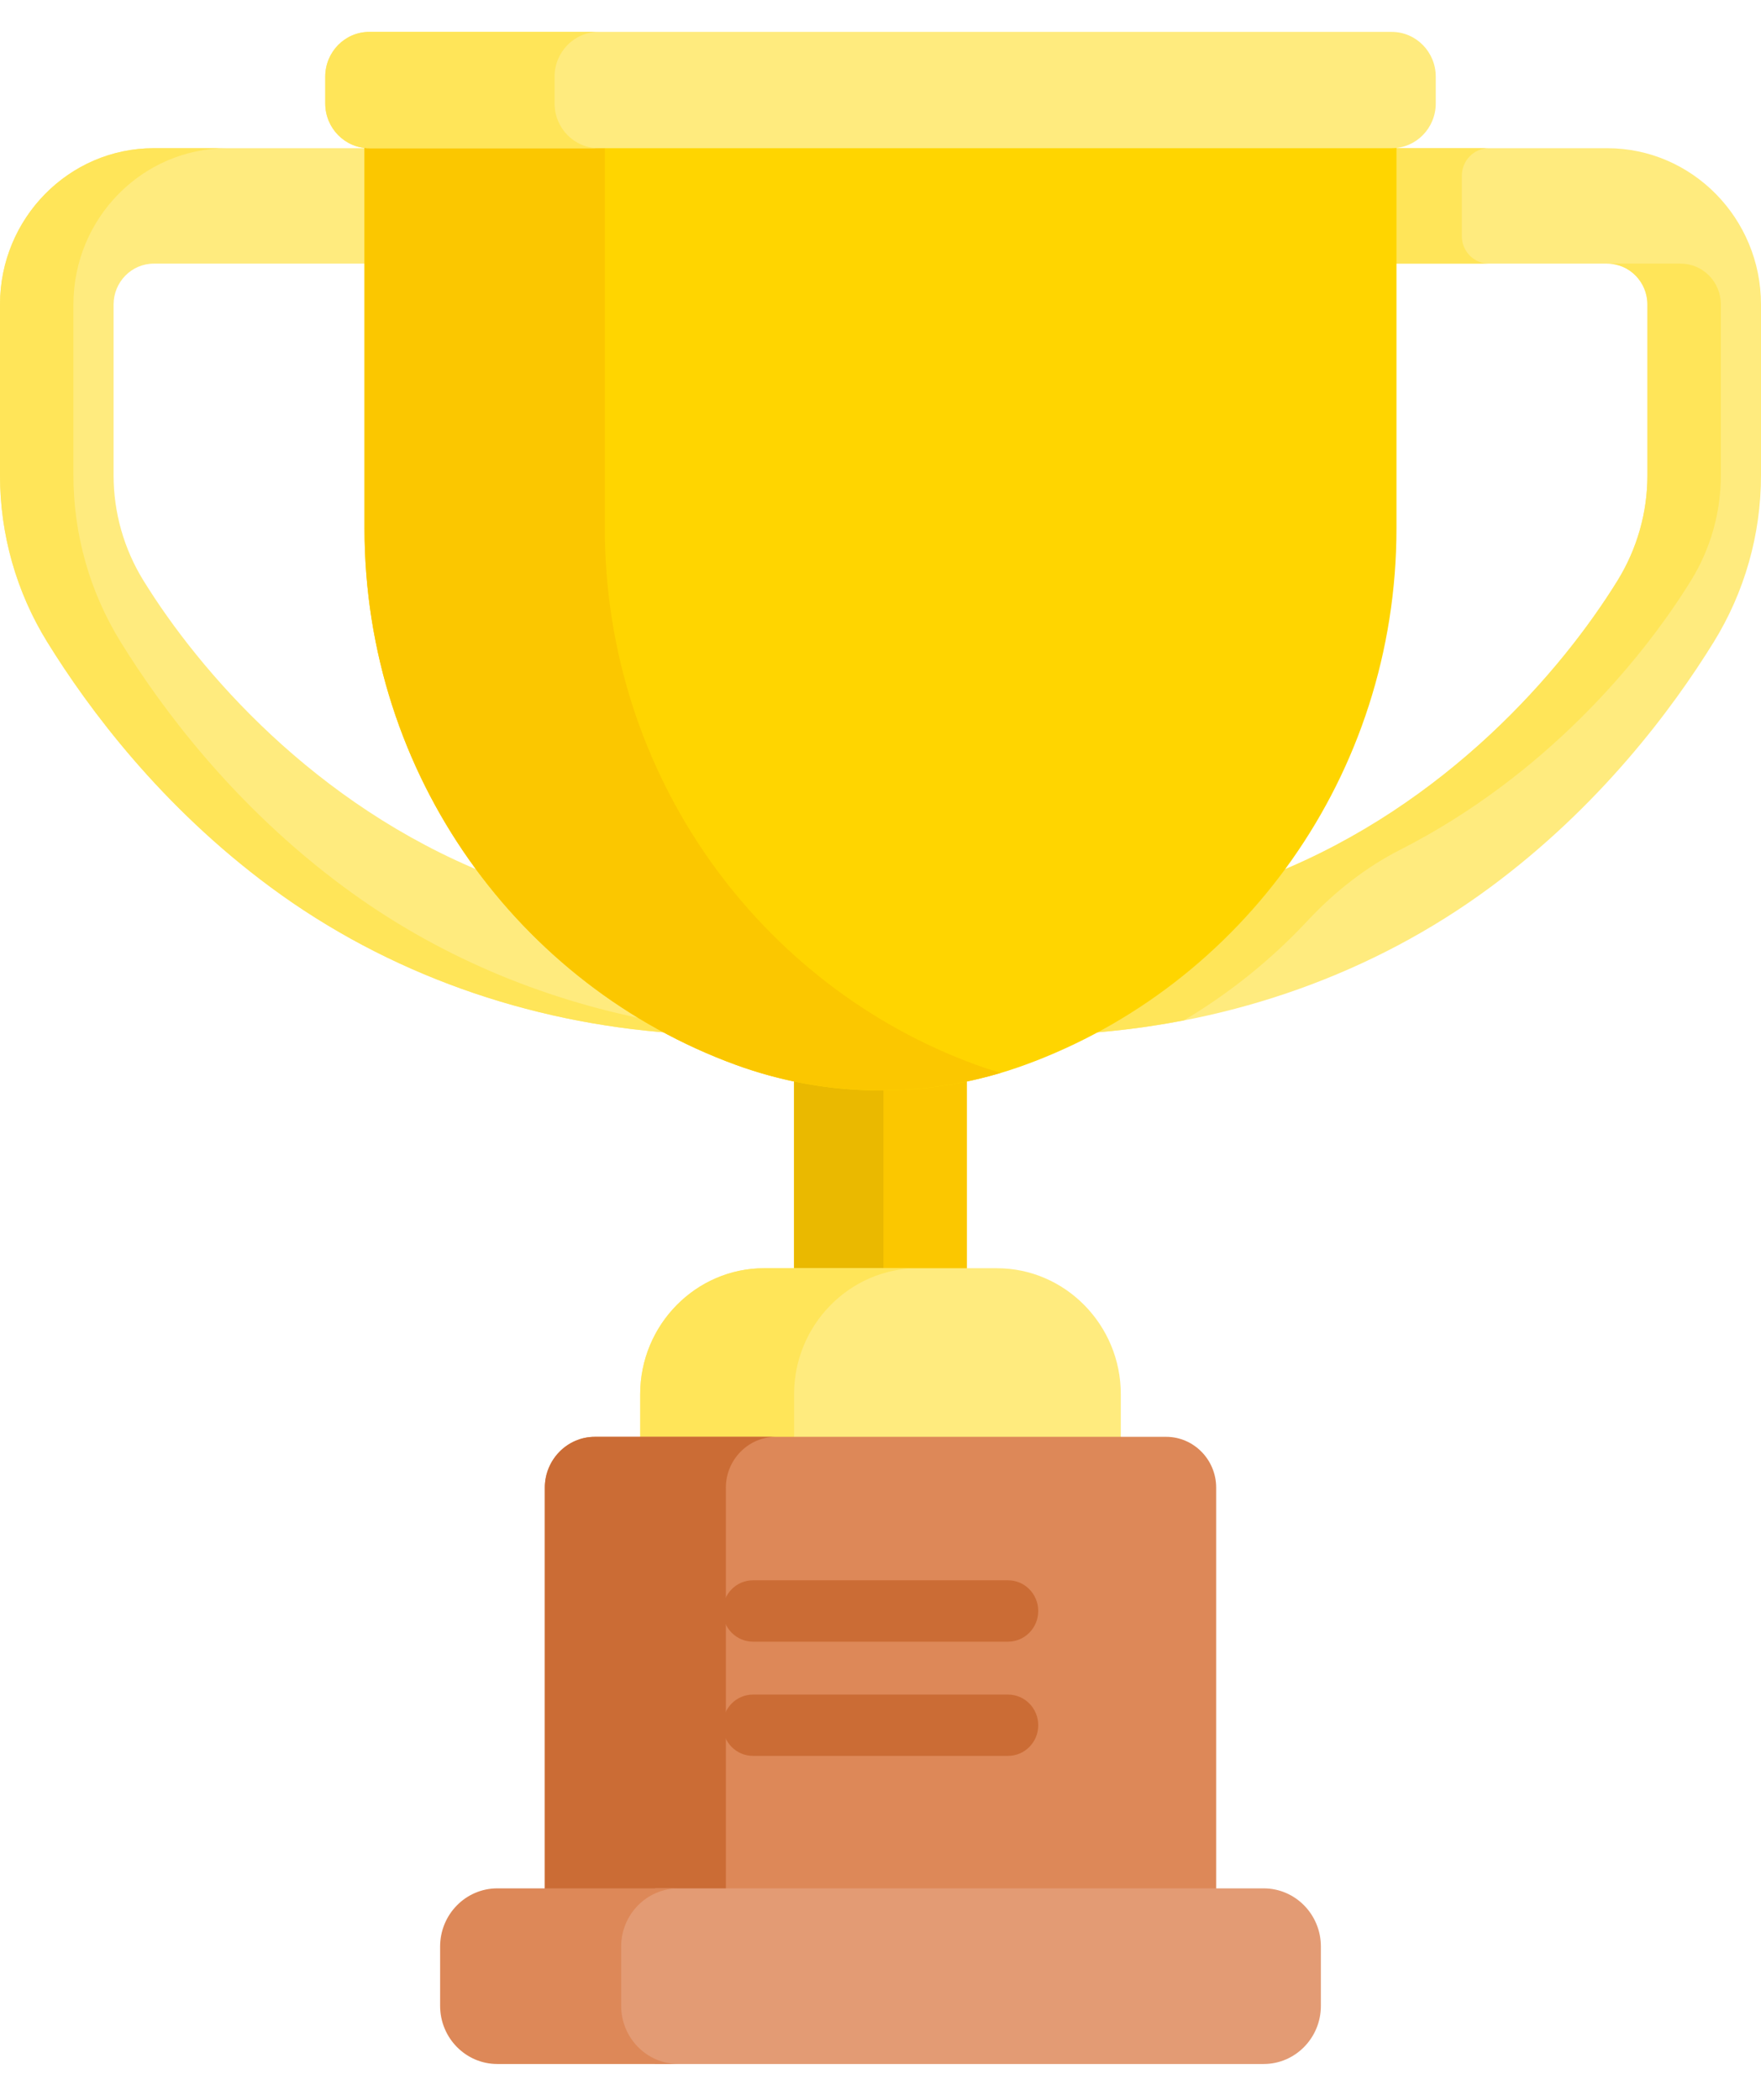 <svg width="26" height="31" viewBox="0 0 26 31" fill="none" xmlns="http://www.w3.org/2000/svg">
<path d="M23.73 2.188H20.499V3.892H23.73C24.057 3.892 24.323 4.163 24.323 4.495V7.018C24.323 7.567 24.17 8.104 23.882 8.571C23.06 9.903 21.361 11.877 18.802 12.903C18.071 13.874 17.137 14.678 16.065 15.251C18.201 15.099 20.272 14.378 22 13.101C23.619 11.905 24.69 10.47 25.303 9.477C25.759 8.739 26 7.888 26 7.018V4.495C26 3.223 24.982 2.188 23.73 2.188Z" fill="#FFEB7E"/>
<path d="M21.583 3.486V2.595C21.583 2.37 21.762 2.188 21.983 2.188H20.499V3.892H21.983C21.762 3.892 21.583 3.71 21.583 3.486Z" fill="#FFE559"/>
<path d="M19.309 13.589C19.704 13.167 20.16 12.806 20.673 12.545C22.797 11.464 24.232 9.761 24.966 8.571C25.255 8.104 25.407 7.567 25.407 7.018V4.494C25.407 4.162 25.142 3.892 24.814 3.892L23.73 3.892C24.057 3.892 24.323 4.163 24.323 4.495V7.018C24.323 7.567 24.17 8.104 23.882 8.571C23.06 9.903 21.361 11.877 18.802 12.903C18.071 13.874 17.137 14.678 16.065 15.251C16.541 15.217 17.014 15.153 17.48 15.063C18.157 14.66 18.773 14.164 19.309 13.589Z" fill="#FFE559"/>
<path d="M7.199 12.903C4.639 11.877 2.94 9.903 2.118 8.571C1.83 8.104 1.677 7.567 1.677 7.018V4.495C1.677 4.163 1.943 3.892 2.27 3.892H5.501V2.188H2.27C1.018 2.188 0 3.223 0 4.495V7.018C0 7.888 0.241 8.739 0.697 9.477C1.31 10.47 2.381 11.905 4 13.101C5.728 14.378 7.799 15.099 9.935 15.251C8.863 14.678 7.929 13.874 7.199 12.903Z" fill="#FFEB7E"/>
<path d="M5.085 13.101C3.465 11.905 2.395 10.47 1.781 9.477C1.325 8.739 1.084 7.888 1.084 7.018V4.495C1.084 3.223 2.102 2.188 3.354 2.188H2.27C1.018 2.188 0 3.223 0 4.495V7.018C0 7.888 0.241 8.739 0.697 9.477C1.31 10.47 2.381 11.905 4 13.101C5.728 14.378 7.799 15.099 9.935 15.251C9.823 15.191 9.713 15.128 9.604 15.063C7.977 14.748 6.427 14.094 5.085 13.101Z" fill="#FFE559"/>
<path d="M14.276 18.812V15.834C13.434 16.025 12.566 16.025 11.724 15.834V18.812H14.276Z" fill="#FBC700"/>
<path d="M13.043 15.977C12.601 15.98 12.159 15.933 11.724 15.834V18.812L13.043 18.812V15.977Z" fill="#EAB900"/>
<path d="M16.548 21.393V20.582C16.548 19.559 15.725 18.723 14.719 18.723H11.281C10.275 18.723 9.452 19.559 9.452 20.582V21.393H16.548Z" fill="#FFEB7E"/>
<path d="M13.554 18.723H11.281C10.275 18.723 9.452 19.559 9.452 20.582V21.393H11.724V20.582C11.724 19.559 12.547 18.723 13.554 18.723Z" fill="#FFE559"/>
<path d="M20.548 2.007H5.452C5.429 2.007 5.405 2.006 5.382 2.003V7.799C5.382 11.446 7.666 14.551 10.86 15.719C12.245 16.226 13.755 16.226 15.14 15.719C18.334 14.552 20.618 11.446 20.618 7.799V2.003C20.595 2.006 20.571 2.007 20.548 2.007Z" fill="#FFD500"/>
<path d="M14.408 15.719C11.214 14.552 8.93 11.446 8.93 7.799V2.007H5.452C5.429 2.007 5.405 2.006 5.382 2.003V7.799C5.382 11.446 7.666 14.551 10.86 15.719C12.124 16.181 13.492 16.22 14.774 15.839C14.651 15.802 14.529 15.763 14.408 15.719Z" fill="#FBC700"/>
<path d="M20.548 0.471H5.452C5.093 0.471 4.802 0.767 4.802 1.132V1.527C4.802 1.892 5.093 2.188 5.452 2.188H20.548C20.907 2.188 21.198 1.892 21.198 1.527V1.132C21.198 0.767 20.907 0.471 20.548 0.471Z" fill="#FFEB7E"/>
<path d="M8.188 1.527V1.132C8.188 0.767 8.479 0.471 8.839 0.471H5.452C5.093 0.471 4.802 0.767 4.802 1.132V1.527C4.802 1.892 5.093 2.188 5.452 2.188H8.839C8.479 2.188 8.188 1.892 8.188 1.527Z" fill="#FFE559"/>
<path d="M17.956 27.999V21.962C17.956 21.549 17.624 21.212 17.218 21.212H8.782C8.376 21.212 8.044 21.549 8.044 21.962V27.999L17.956 27.999Z" fill="#DD8858"/>
<path d="M11.455 21.212H8.782C8.376 21.212 8.044 21.549 8.044 21.962V27.999H10.717V21.962C10.717 21.549 11.05 21.212 11.455 21.212Z" fill="#CB6C35"/>
<path d="M14.883 24.236H11.117C10.871 24.236 10.671 24.033 10.671 23.783C10.671 23.533 10.871 23.33 11.117 23.33H14.883C15.129 23.33 15.329 23.533 15.329 23.783C15.329 24.033 15.129 24.236 14.883 24.236Z" fill="#CB6C35"/>
<path d="M14.883 25.922H11.117C10.871 25.922 10.671 25.72 10.671 25.47C10.671 25.22 10.871 25.017 11.117 25.017H14.883C15.129 25.017 15.329 25.22 15.329 25.47C15.329 25.72 15.129 25.922 14.883 25.922Z" fill="#CB6C35"/>
<path d="M18.657 27.878H9.678C9.355 28.013 9.127 28.337 9.127 28.714V29.635C9.127 30.012 9.355 30.335 9.678 30.471H18.657C19.124 30.471 19.502 30.086 19.502 29.612V28.737C19.502 28.263 19.124 27.878 18.657 27.878Z" fill="#E39B74"/>
<path d="M9.171 29.612V28.737C9.171 28.263 9.55 27.878 10.017 27.878H7.343C6.876 27.878 6.498 28.263 6.498 28.737V29.612C6.498 30.086 6.876 30.471 7.343 30.471H10.017C9.55 30.471 9.171 30.086 9.171 29.612Z" fill="#DD8858"/>
</svg>
